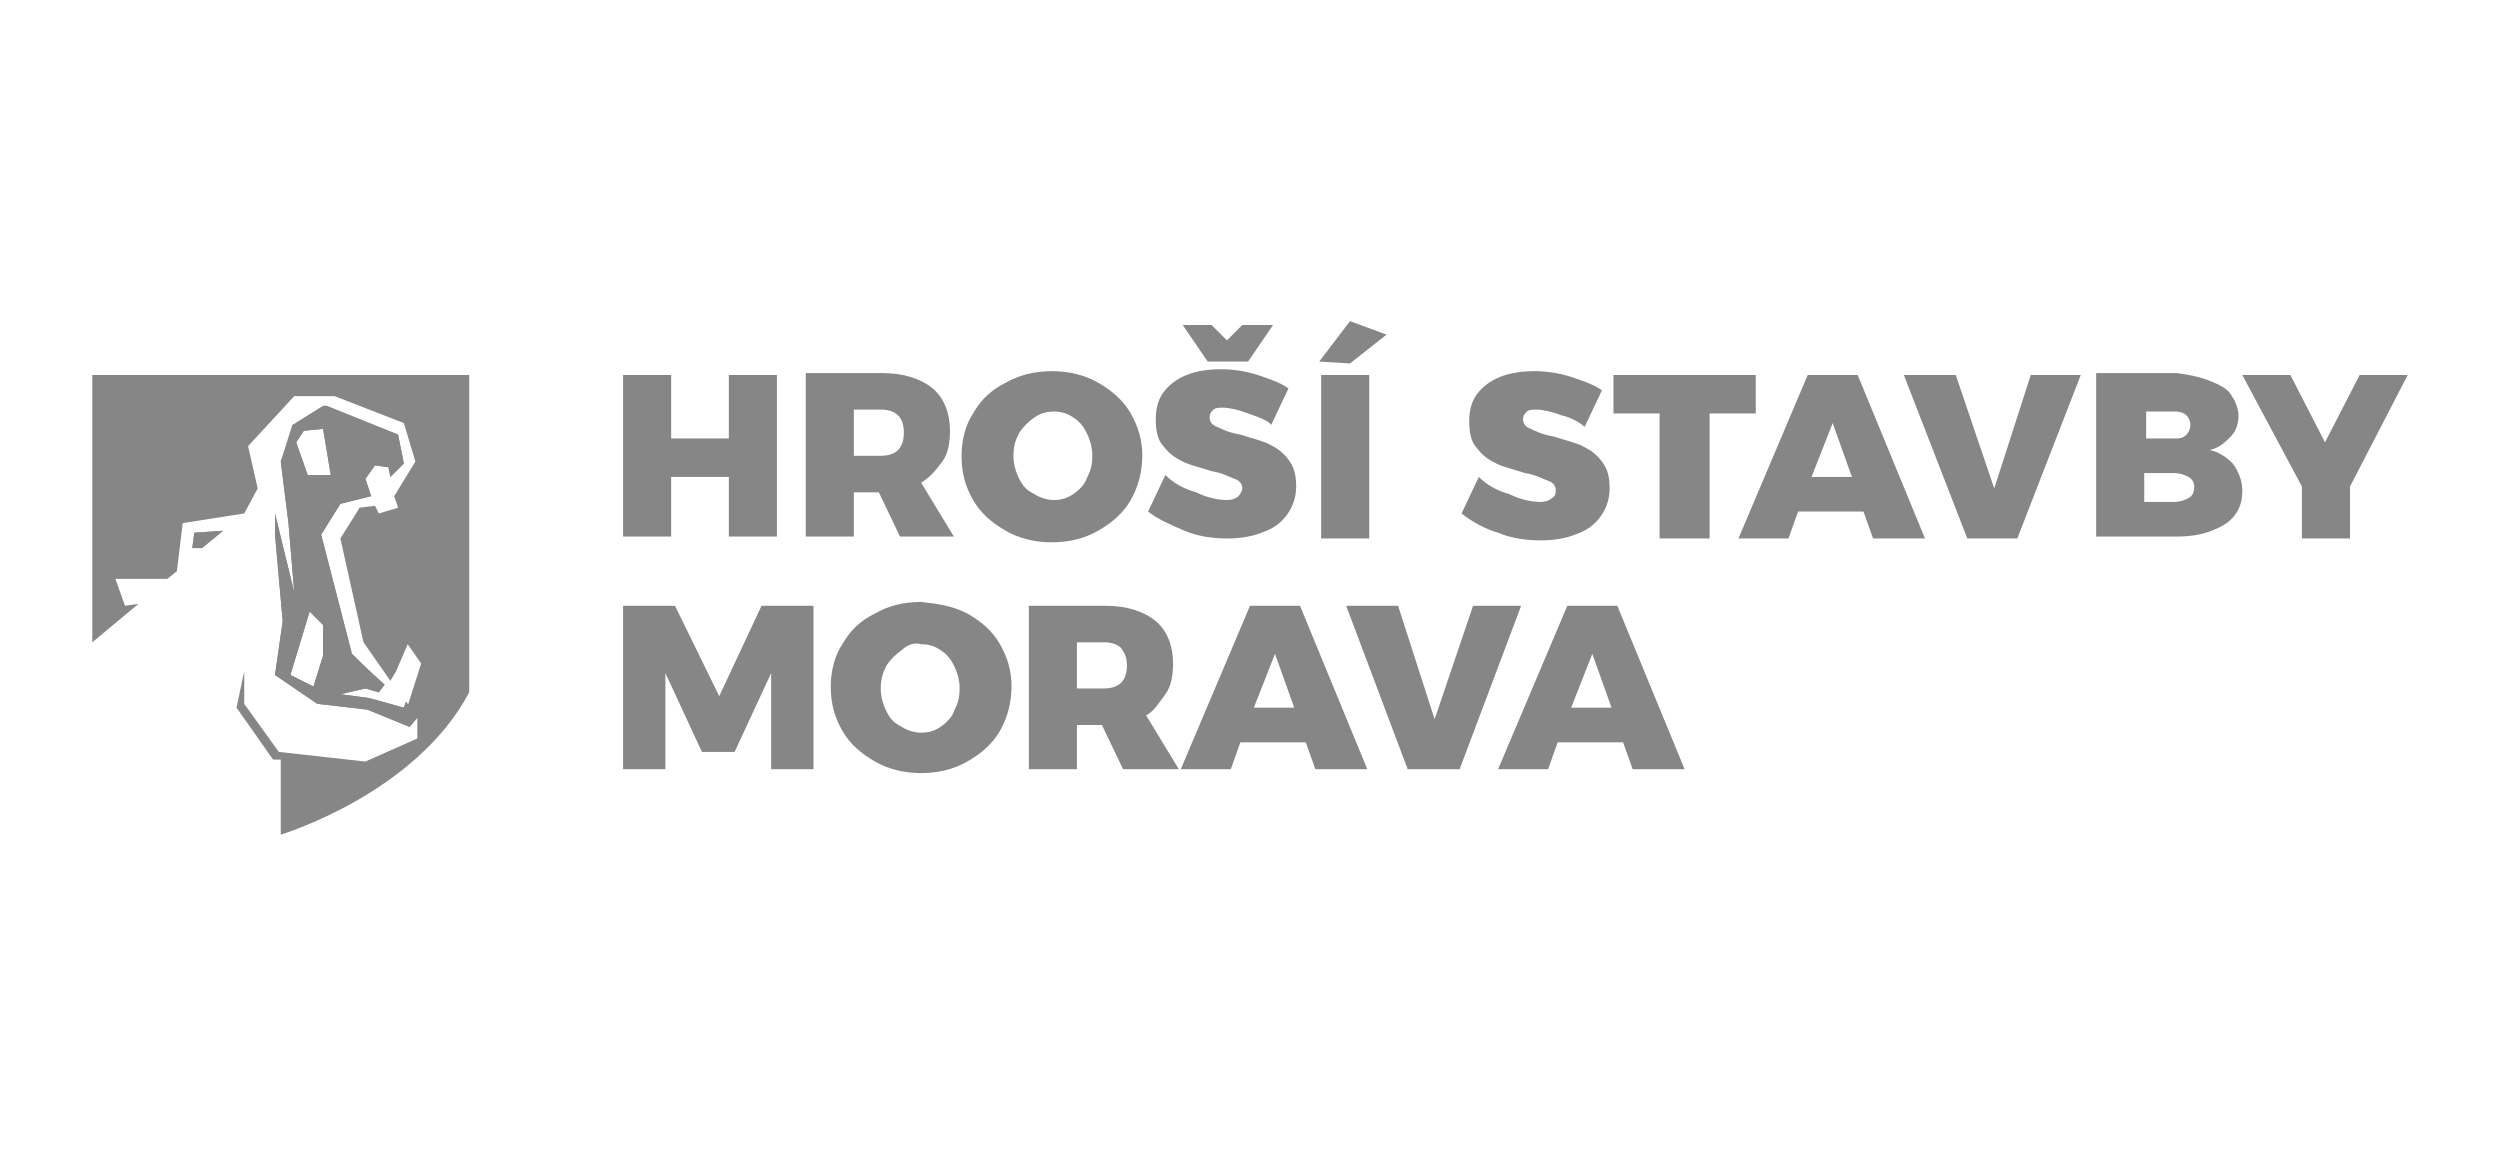 <?xml version="1.0" encoding="utf-8"?>
<!-- Generator: Adobe Illustrator 25.2.1, SVG Export Plug-In . SVG Version: 6.00 Build 0)  -->
<svg version="1.1" id="Layer_1" xmlns="http://www.w3.org/2000/svg" xmlns:xlink="http://www.w3.org/1999/xlink" x="0px" y="0px"
	 width="130px" height="60px" viewBox="0 0 130 60" enable-background="new 0 0 130 60" xml:space="preserve">
<g>
	<path fill="#868686" d="M4.8,19.5v13.9l2.4-2l-0.7,0.1L6,30.1h2.7l0.5-0.4l0.3-2.5l3.2-0.5l0.7-1.3l-0.5-2.2l2.4-2.6h2.1L21,22
		l0.6,2l-1.1,1.8l0.2,0.6l-1,0.3l-0.2-0.4l-0.8,0.1l-1,1.6l1.2,5.4l1.4,2l0.3-0.5l0.6-1.4l0.7,1l-0.7,2.2l0.5,0.5l0,0v1.2L19,39.6
		l-4.5-0.5l-1.8-2.5v-1.7l-0.4,1.9l1.9,2.7h0.4v3.9l0,0l0,0l0,0c0,0,7-2.1,9.8-7.4V19.5H4.8z"/>
	<polygon fill="#868686" points="32.4,19.5 34.9,19.5 34.9,22.8 37.9,22.8 37.9,19.5 40.4,19.5 40.4,27.9 37.9,27.9 37.9,24.8 
		34.9,24.8 34.9,27.9 32.4,27.9 	"/>
	<path fill="#868686" d="M44.4,23.7h1.4c0.4,0,0.7-0.1,0.9-0.3c0.2-0.2,0.3-0.5,0.3-0.9s-0.1-0.7-0.3-0.9c-0.2-0.2-0.5-0.3-0.9-0.3
		h-1.4V23.7z M46.8,27.9l-1.1-2.3h-1.3v2.3h-2.5v-8.5h4c1.1,0,2,0.3,2.6,0.8s0.9,1.3,0.9,2.2c0,0.6-0.1,1.2-0.4,1.6
		s-0.6,0.8-1.1,1.1l1.7,2.8H46.8L46.8,27.9z"/>
	<path fill="#868686" d="M53.8,21.7c-0.3,0.2-0.6,0.5-0.8,0.8c-0.2,0.4-0.3,0.7-0.3,1.2c0,0.4,0.1,0.8,0.3,1.2
		c0.2,0.4,0.4,0.6,0.8,0.8c0.3,0.2,0.7,0.3,1,0.3c0.4,0,0.7-0.1,1-0.3c0.3-0.2,0.6-0.5,0.7-0.8c0.2-0.4,0.3-0.7,0.3-1.2
		c0-0.4-0.1-0.8-0.3-1.2c-0.2-0.4-0.4-0.6-0.7-0.8c-0.3-0.2-0.6-0.3-1-0.3C54.4,21.4,54.1,21.5,53.8,21.7 M57.1,19.9
		c0.7,0.4,1.3,0.9,1.7,1.6s0.6,1.4,0.6,2.2c0,0.8-0.2,1.6-0.6,2.3s-1,1.2-1.7,1.6s-1.5,0.6-2.4,0.6S53,28,52.3,27.6S51,26.7,50.6,26
		S50,24.6,50,23.7c0-0.8,0.2-1.6,0.6-2.2c0.4-0.7,0.9-1.2,1.7-1.6c0.7-0.4,1.5-0.6,2.4-0.6S56.4,19.5,57.1,19.9"/>
	<path fill="#868686" d="M64.6,16.9h1.6l-1.3,1.9h-2.1l-1.3-1.9H63l0.8,0.8L64.6,16.9z M64.9,21.5c-0.5-0.2-1-0.3-1.3-0.3
		c-0.2,0-0.4,0-0.5,0.1s-0.2,0.2-0.2,0.4c0,0.2,0.1,0.4,0.4,0.5c0.2,0.1,0.6,0.3,1.2,0.4c0.6,0.2,1.1,0.3,1.5,0.5s0.7,0.4,1,0.8
		s0.4,0.8,0.4,1.4s-0.2,1.1-0.5,1.5s-0.7,0.7-1.3,0.9c-0.5,0.2-1.1,0.3-1.8,0.3s-1.5-0.1-2.2-0.4s-1.4-0.6-1.9-1l0.9-1.9
		c0.4,0.4,0.9,0.7,1.6,0.9c0.6,0.3,1.2,0.4,1.6,0.4c0.3,0,0.5-0.1,0.6-0.2s0.2-0.3,0.2-0.4c0-0.2-0.1-0.4-0.4-0.5
		c-0.3-0.1-0.6-0.3-1.2-0.4c-0.6-0.2-1.1-0.3-1.5-0.5s-0.7-0.4-1-0.8c-0.3-0.3-0.4-0.8-0.4-1.4c0-0.5,0.1-1,0.4-1.4
		c0.3-0.4,0.7-0.7,1.2-0.9c0.5-0.2,1.1-0.3,1.8-0.3c0.6,0,1.3,0.1,1.9,0.3c0.6,0.2,1.2,0.4,1.6,0.7l-0.9,1.9
		C66,21.9,65.5,21.7,64.9,21.5"/>
	<path fill="#868686" d="M70.2,16.7l1.9,0.7l-1.9,1.5l-1.6-0.1L70.2,16.7z M68.7,19.5h2.5V28h-2.5V19.5z"/>
	<path fill="#868686" d="M81.2,21.6c-0.5-0.2-1-0.3-1.3-0.3c-0.2,0-0.4,0-0.5,0.1s-0.2,0.2-0.2,0.4c0,0.2,0.1,0.4,0.4,0.5
		c0.2,0.1,0.6,0.3,1.2,0.4c0.6,0.2,1.1,0.3,1.5,0.5s0.7,0.4,1,0.8s0.4,0.8,0.4,1.4s-0.2,1.1-0.5,1.5s-0.7,0.7-1.3,0.9
		c-0.5,0.2-1.1,0.3-1.8,0.3c-0.7,0-1.5-0.1-2.2-0.4c-0.7-0.2-1.4-0.6-1.9-1l0.9-1.9c0.4,0.4,0.9,0.7,1.6,0.9
		c0.6,0.3,1.2,0.4,1.6,0.4c0.3,0,0.5-0.1,0.6-0.2c0.2-0.1,0.2-0.3,0.2-0.4c0-0.2-0.1-0.4-0.4-0.5s-0.6-0.3-1.2-0.4
		c-0.6-0.2-1.1-0.3-1.5-0.5s-0.7-0.4-1-0.8c-0.3-0.3-0.4-0.8-0.4-1.4c0-0.5,0.1-1,0.4-1.4s0.7-0.7,1.2-0.9c0.5-0.2,1.1-0.3,1.8-0.3
		c0.6,0,1.3,0.1,1.9,0.3c0.6,0.2,1.2,0.4,1.6,0.7l-0.9,1.9C82.2,22,81.7,21.7,81.2,21.6"/>
	<polygon fill="#868686" points="83.9,19.5 91.3,19.5 91.3,21.5 88.9,21.5 88.9,28 86.3,28 86.3,21.5 83.9,21.5 	"/>
	<path fill="#868686" d="M94.2,24.8h2.1l-1-2.8L94.2,24.8z M97.4,28l-0.5-1.4h-3.4L93,28h-2.6l3.6-8.5h2.6l3.5,8.5H97.4z"/>
	<polygon fill="#868686" points="99,19.5 101.7,19.5 103.7,25.4 105.6,19.5 108.2,19.5 104.9,28 102.3,28 	"/>
	<path fill="#868686" d="M113.8,25.9c0.2-0.1,0.3-0.3,0.3-0.6c0-0.2-0.1-0.4-0.3-0.5c-0.2-0.1-0.4-0.2-0.8-0.2h-1.5v1.5h1.5
		C113.4,26.1,113.6,26,113.8,25.9 M113.7,22.6c0.1-0.1,0.2-0.3,0.2-0.5s-0.1-0.4-0.2-0.5s-0.3-0.2-0.6-0.2h-1.5v1.4h1.5
		C113.3,22.8,113.5,22.8,113.7,22.6 M114.9,19.8c0.5,0.2,0.9,0.4,1.1,0.7s0.4,0.7,0.4,1.1s-0.1,0.8-0.4,1.1
		c-0.3,0.3-0.6,0.6-1.1,0.7c0.5,0.1,0.9,0.4,1.2,0.7c0.3,0.4,0.5,0.9,0.5,1.4s-0.1,0.9-0.4,1.3s-0.7,0.6-1.2,0.8
		c-0.5,0.2-1.1,0.3-1.8,0.3H109v-8.5h4.2C113.9,19.5,114.4,19.6,114.9,19.8"/>
	<polygon fill="#868686" points="125.2,19.5 122.2,25.3 122.2,28 119.7,28 119.7,25.3 116.6,19.5 119.1,19.5 120.9,23 122.7,19.5 	
		"/>
	<polygon fill="#868686" points="32.4,31.5 35.1,31.5 37.4,36.2 39.6,31.5 42.3,31.5 42.3,40 40.1,40 40.1,35 38.2,39.1 36.5,39.1 
		34.6,35 34.6,40 32.4,40 	"/>
	<path fill="#868686" d="M46.9,33.8c-0.3,0.2-0.6,0.5-0.8,0.8c-0.2,0.4-0.3,0.7-0.3,1.2c0,0.4,0.1,0.8,0.3,1.2s0.4,0.6,0.8,0.8
		c0.3,0.2,0.7,0.3,1,0.3c0.4,0,0.7-0.1,1-0.3s0.6-0.5,0.7-0.8c0.2-0.4,0.3-0.7,0.3-1.2c0-0.4-0.1-0.8-0.3-1.2s-0.4-0.6-0.7-0.8
		s-0.6-0.3-1-0.3C47.6,33.4,47.2,33.5,46.9,33.8 M50.3,31.9c0.7,0.4,1.3,0.9,1.7,1.6s0.6,1.4,0.6,2.2S52.4,37.3,52,38
		c-0.4,0.7-1,1.2-1.7,1.6c-0.7,0.4-1.5,0.6-2.4,0.6s-1.7-0.2-2.4-0.6c-0.7-0.4-1.3-0.9-1.7-1.6c-0.4-0.7-0.6-1.4-0.6-2.3
		c0-0.8,0.2-1.6,0.6-2.2c0.4-0.7,0.9-1.2,1.7-1.6c0.7-0.4,1.5-0.6,2.4-0.6C48.8,31.4,49.5,31.5,50.3,31.9"/>
	<path fill="#868686" d="M56,35.8h1.4c0.4,0,0.7-0.1,0.9-0.3s0.3-0.5,0.3-0.9s-0.1-0.6-0.3-0.9c-0.2-0.2-0.5-0.3-0.9-0.3H56V35.8z
		 M58.4,40l-1.1-2.3H56V40h-2.5v-8.5h4c1.1,0,2,0.3,2.6,0.8s0.9,1.3,0.9,2.2c0,0.6-0.1,1.2-0.4,1.6s-0.6,0.9-1,1.1l1.7,2.8H58.4
		L58.4,40z"/>
	<path fill="#868686" d="M65.2,36.8h2.1l-1-2.8L65.2,36.8z M68.4,40l-0.5-1.4h-3.4L64,40h-2.6l3.6-8.5h2.6l3.5,8.5H68.4z"/>
	<polygon fill="#868686" points="70,31.5 72.7,31.5 74.6,37.4 76.6,31.5 79.1,31.5 75.9,40 73.2,40 	"/>
	<path fill="#868686" d="M81.7,36.8h2.1l-1-2.8L81.7,36.8z M84.9,40l-0.5-1.4H81L80.5,40h-2.6l3.6-8.5h2.6l3.5,8.5H84.9z"/>
	<path fill="#868686" d="M16.8,34.1l-0.5,1.6l-1.2-0.6l1-3.3l0.7,0.7V34.1z M15.8,22.4l1-0.1l0.4,2.4H16L15.4,23L15.8,22.4z
		 M21.1,36.5L21,36.8l-1.8-0.5l-1.5-0.2l1.3-0.3l0.7,0.2l0.3-0.4C19.3,35,18.3,34,18.3,34l-1.6-6.2l1-1.6l1.6-0.4L19,24.9l0.5-0.7
		l0.7,0.1l0.1,0.5l0.7-0.7l-0.3-1.5l-3.8-1.5h-0.1l-1.6,1L14.6,24l0.4,3.2l0.3,3.6l-1-4.1v1.1l0.4,4.5l-0.4,2.8l2.2,1.5l2.6,0.3
		l2.2,0.9l0.5-0.6l0,0l0,0L21.1,36.5z"/>
	<polygon fill="#868686" points="10,28.5 10.5,28.5 11.6,27.6 10.1,27.7 	"/>
	<path fill="#868686" d="M16.8,34.1l-0.5,1.6l-1.2-0.6l1-3.3l0.7,0.7V34.1z M15.8,22.4l1-0.1l0.4,2.4H16L15.4,23L15.8,22.4z
		 M21.1,36.5L21,36.8l-1.8-0.5l-1.5-0.2l1.3-0.3l0.7,0.2l0.3-0.4C19.3,35,18.3,34,18.3,34l-1.6-6.2l1-1.6l1.6-0.4L19,24.9l0.5-0.7
		l0.7,0.1l0.1,0.5l0.7-0.7l-0.3-1.5L17,21.1h-0.1l-1.6,1L14.6,24l0.4,3.2l0.3,3.6l-1-4.1v1.1l0.4,4.5l-0.4,2.8l2.2,1.5l2.6,0.3
		l2.2,0.9l0.5-0.6l0,0l0,0L21.1,36.5z"/>
	<polygon fill="#868686" points="10,28.5 10.5,28.5 11.6,27.6 10.1,27.7 	"/>
</g>
</svg>
